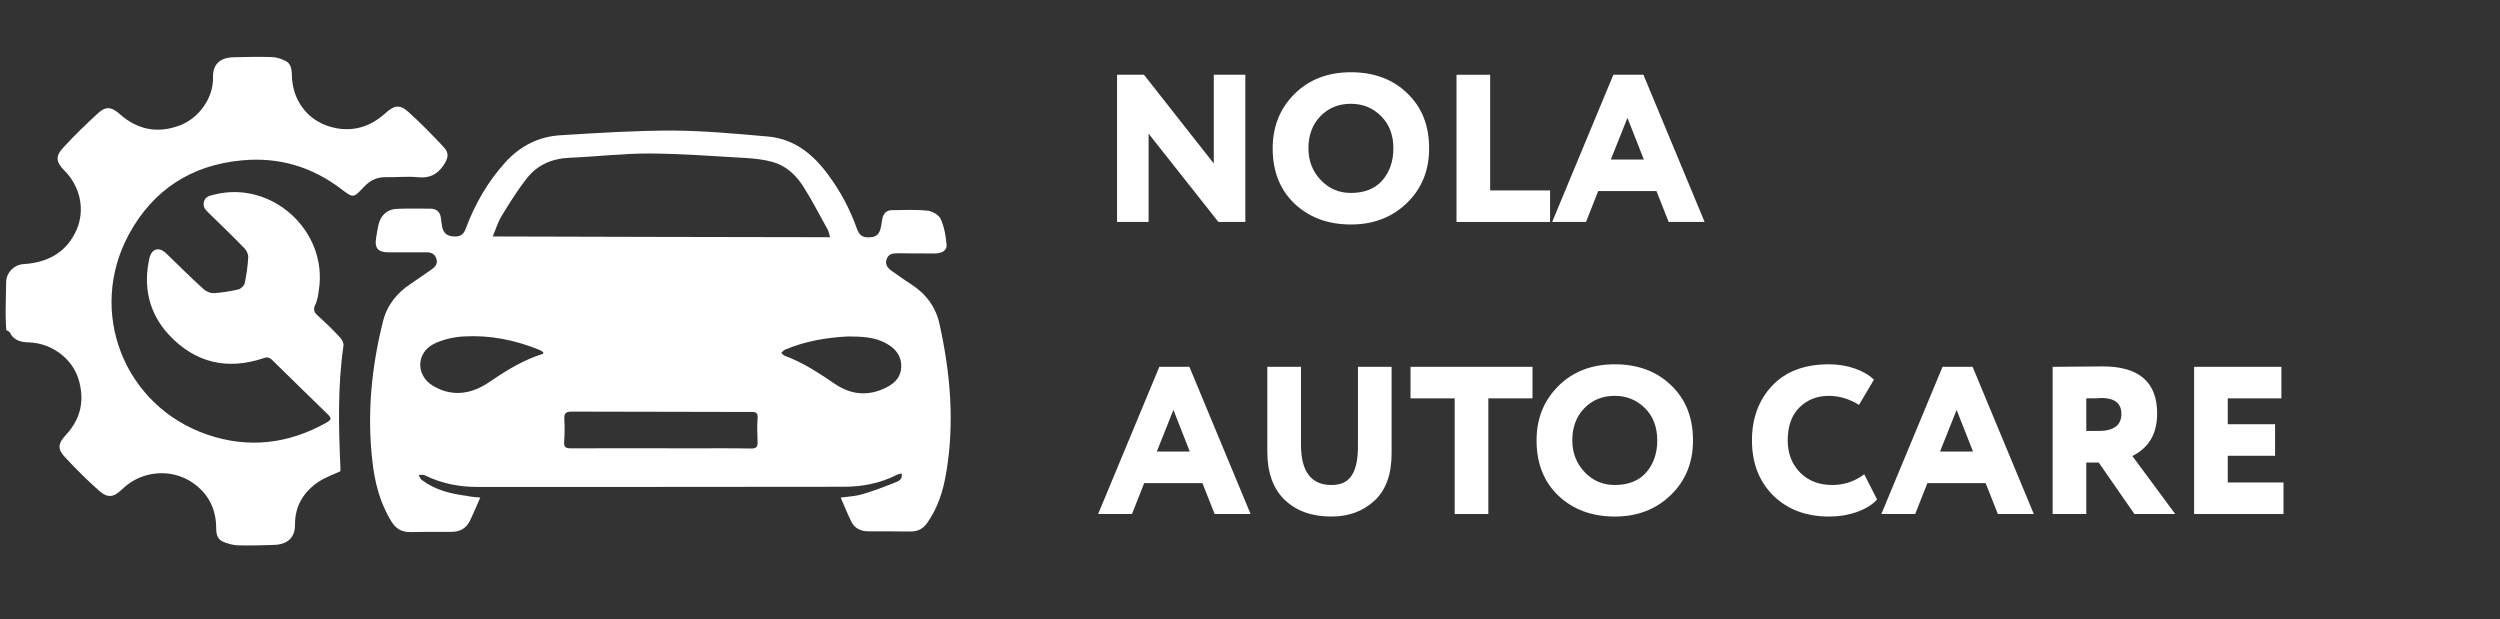 <svg width="214" height="53" viewBox="0 0 214 53" fill="none" xmlns="http://www.w3.org/2000/svg">
<rect x="0" y="0" width="214" height="53" fill="#333333" stroke="none"/>
<path d="M106.6 6.4V19H104.296L98.32 11.44V19H95.62V6.4H97.924L103.9 13.996V6.4H106.6Z" fill="white"/>
<path d="M108.941 12.7C108.941 10.84 109.559 9.292 110.795 8.056C112.043 6.808 113.657 6.184 115.637 6.184C117.605 6.184 119.207 6.778 120.443 7.966C121.703 9.154 122.333 10.732 122.333 12.7C122.333 14.596 121.697 16.156 120.425 17.38C119.165 18.604 117.569 19.216 115.637 19.216C113.681 19.216 112.073 18.622 110.813 17.434C109.565 16.246 108.941 14.668 108.941 12.7ZM112.001 12.7C112.001 13.768 112.355 14.674 113.063 15.418C113.759 16.15 114.617 16.516 115.637 16.516C116.789 16.516 117.683 16.162 118.319 15.454C118.955 14.722 119.273 13.804 119.273 12.7C119.273 11.56 118.925 10.642 118.229 9.946C117.521 9.238 116.657 8.884 115.637 8.884C114.581 8.884 113.711 9.238 113.027 9.946C112.343 10.654 112.001 11.572 112.001 12.7Z" fill="white"/>
<path d="M132.687 19H124.677V6.4H127.557V16.3H132.687V19Z" fill="white"/>
<path d="M135.763 19H132.865L138.103 6.4H140.677L145.915 19H142.837L141.793 16.354H136.807L135.763 19ZM140.713 13.654L139.309 10.09L137.887 13.654H140.713Z" fill="white"/>
<path d="M96.898 44H94L99.238 31.4H101.812L107.05 44H103.972L102.928 41.354H97.942L96.898 44ZM101.848 38.654L100.444 35.09L99.022 38.654H101.848Z" fill="white"/>
<path d="M116.241 31.4H119.121V38.798C119.121 40.61 118.629 41.966 117.645 42.866C116.673 43.766 115.449 44.216 113.973 44.216C112.293 44.216 110.961 43.742 109.977 42.794C108.981 41.834 108.483 40.46 108.483 38.672V31.4H111.363V38.06C111.363 40.364 112.233 41.516 113.973 41.516C114.777 41.516 115.353 41.246 115.701 40.706C116.061 40.166 116.241 39.338 116.241 38.222V31.4Z" fill="white"/>
<path d="M124.521 34.1H120.741V31.4H131.181V34.1H127.401V44H124.521V34.1Z" fill="white"/>
<path d="M131.529 37.7C131.529 35.84 132.147 34.292 133.383 33.056C134.631 31.808 136.245 31.184 138.225 31.184C140.193 31.184 141.795 31.778 143.031 32.966C144.291 34.154 144.921 35.732 144.921 37.7C144.921 39.596 144.285 41.156 143.013 42.38C141.753 43.604 140.157 44.216 138.225 44.216C136.269 44.216 134.661 43.622 133.401 42.434C132.153 41.246 131.529 39.668 131.529 37.7ZM134.589 37.7C134.589 38.768 134.943 39.674 135.651 40.418C136.347 41.15 137.205 41.516 138.225 41.516C139.377 41.516 140.271 41.162 140.907 40.454C141.543 39.722 141.861 38.804 141.861 37.7C141.861 36.56 141.513 35.642 140.817 34.946C140.109 34.238 139.245 33.884 138.225 33.884C137.169 33.884 136.299 34.238 135.615 34.946C134.931 35.654 134.589 36.572 134.589 37.7Z" fill="white"/>
<path d="M159.58 40.598L160.678 42.758C160.294 43.19 159.724 43.544 158.968 43.82C158.224 44.084 157.426 44.216 156.574 44.216C154.618 44.216 153.028 43.622 151.804 42.434C150.58 41.222 149.968 39.644 149.968 37.7C149.968 35.804 150.544 34.244 151.696 33.02C152.848 31.796 154.468 31.184 156.556 31.184C157.348 31.184 158.086 31.304 158.77 31.544C159.454 31.784 160 32.102 160.408 32.498L159.13 34.658C158.29 34.142 157.432 33.884 156.556 33.884C155.536 33.884 154.69 34.22 154.018 34.892C153.358 35.552 153.028 36.488 153.028 37.7C153.028 38.804 153.382 39.722 154.09 40.454C154.798 41.162 155.716 41.516 156.844 41.516C157.852 41.516 158.764 41.21 159.58 40.598Z" fill="white"/>
<path d="M163.941 44H161.043L166.281 31.4H168.855L174.093 44H171.015L169.971 41.354H164.985L163.941 44ZM168.891 38.654L167.487 35.09L166.065 38.654H168.891Z" fill="white"/>
<path d="M178.586 39.59V44H175.706V31.4C176.39 31.4 177.146 31.394 177.974 31.382C178.802 31.37 179.474 31.364 179.99 31.364C183.098 31.364 184.652 32.708 184.652 35.396C184.652 37.124 183.944 38.336 182.528 39.032L186.2 44H182.708L179.648 39.59H178.586ZM179.846 34.064C179.834 34.064 179.78 34.07 179.684 34.082C179.588 34.082 179.438 34.088 179.234 34.1C179.03 34.1 178.814 34.1 178.586 34.1V36.89H179.63C180.938 36.89 181.592 36.404 181.592 35.432C181.592 34.52 181.01 34.064 179.846 34.064Z" fill="white"/>
<path d="M195.467 44H187.817V31.4H195.287V34.1H190.697V36.314H194.747V39.014H190.697V41.3H195.467V44Z" fill="white"/>
<path d="M0.479 26.771C0.495 25.909 0.51 25.031 0.526 24.169C0.526 23.355 1.196 22.653 2.026 22.605C4.084 22.477 5.695 21.615 6.557 19.667C7.307 17.927 6.86 15.948 5.504 14.591C4.802 13.888 4.722 13.394 5.392 12.659C6.333 11.622 7.354 10.648 8.391 9.69C9.077 9.067 9.556 9.147 10.258 9.77C11.758 11.111 13.496 11.446 15.363 10.744C17.022 10.137 18.282 8.381 18.235 6.609C18.203 5.491 18.857 4.917 20.021 4.901C21.106 4.869 22.191 4.853 23.276 4.885C23.659 4.901 24.073 5.029 24.424 5.204C24.887 5.428 24.967 5.891 24.983 6.385C24.999 8.493 26.243 10.249 28.237 10.839C30.008 11.366 31.619 10.935 32.991 9.69C33.725 9.019 34.204 8.908 34.938 9.562C36.007 10.52 37.012 11.558 38.001 12.611C38.479 13.122 38.352 13.569 37.969 14.144C37.41 14.974 36.724 15.277 35.735 15.166C34.874 15.086 33.996 15.181 33.119 15.166C32.305 15.134 31.683 15.421 31.141 16.012C30.232 16.985 30.232 16.953 29.195 16.171C26.674 14.256 23.834 13.425 20.691 13.729C16.384 14.128 13.114 16.251 11.056 20.019C7.434 26.644 10.593 34.737 17.724 37.196C21.25 38.409 24.664 38.01 27.918 36.19C28.397 35.919 28.413 35.807 27.998 35.408C26.435 33.875 24.855 32.359 23.292 30.81C23.037 30.571 22.829 30.555 22.542 30.666C19.431 31.704 16.687 31.05 14.454 28.655C12.747 26.803 12.236 24.552 12.794 22.094C12.986 21.28 13.608 21.104 14.214 21.679C15.283 22.701 16.32 23.754 17.421 24.744C17.644 24.951 18.011 25.111 18.298 25.095C19 25.047 19.718 24.935 20.404 24.776C20.612 24.728 20.899 24.456 20.947 24.249C21.106 23.515 21.202 22.78 21.25 22.03C21.266 21.791 21.122 21.471 20.963 21.296C19.958 20.258 18.921 19.252 17.884 18.247C17.612 17.975 17.341 17.736 17.453 17.289C17.565 16.826 17.931 16.762 18.298 16.666C23.26 15.389 28.078 19.763 27.296 24.824C27.232 25.239 27.184 25.686 26.993 26.069C26.77 26.532 26.913 26.771 27.248 27.059C27.902 27.649 28.524 28.256 29.115 28.895C29.274 29.07 29.434 29.373 29.402 29.581C28.891 33.109 28.987 36.653 29.147 40.197C29.147 40.261 29.131 40.341 29.131 40.341C28.493 40.644 27.87 40.851 27.328 41.203C26.004 42.065 25.238 43.31 25.254 44.89C25.27 46.056 24.568 46.614 23.435 46.646C22.398 46.678 21.361 46.71 20.34 46.678C19.926 46.662 19.495 46.535 19.096 46.375C18.617 46.167 18.506 45.72 18.506 45.225C18.506 43.581 17.852 42.256 16.48 41.314C14.629 40.053 12.093 40.293 10.481 41.857C9.716 42.592 9.237 42.671 8.455 41.985C7.45 41.091 6.493 40.133 5.568 39.143C4.898 38.425 4.961 37.962 5.631 37.244C6.94 35.839 7.275 34.21 6.7 32.391C6.142 30.651 4.387 29.373 2.489 29.309C1.787 29.294 1.181 29.15 0.846 28.463C0.798 28.368 0.654 28.336 0.542 28.256C0.495 27.777 0.495 27.282 0.479 26.771Z" fill="white"/>
<path d="M41.112 42.591C40.777 43.342 40.505 44.012 40.186 44.651C39.867 45.273 39.309 45.529 38.607 45.529C37.442 45.513 36.294 45.529 35.129 45.545C34.427 45.561 33.901 45.273 33.534 44.683C32.529 43.086 32.082 41.314 31.875 39.478C31.412 35.424 31.795 31.449 32.784 27.506C33.135 26.117 33.98 25.063 35.177 24.281C35.783 23.882 36.373 23.451 36.98 23.036C37.299 22.812 37.49 22.525 37.347 22.126C37.219 21.727 36.9 21.599 36.501 21.599C35.416 21.599 34.331 21.599 33.247 21.599C32.353 21.599 32.05 21.232 32.194 20.37C32.258 19.971 32.321 19.556 32.417 19.157C32.624 18.406 33.167 17.911 33.949 17.879C34.906 17.831 35.879 17.863 36.836 17.863C37.379 17.863 37.698 18.151 37.745 18.709C37.761 18.917 37.809 19.125 37.841 19.348C37.905 19.843 38.176 20.162 38.687 20.226C39.325 20.306 39.66 20.146 39.867 19.572C40.649 17.48 41.734 15.581 43.233 13.92C44.51 12.5 46.105 11.685 48.004 11.574C51.178 11.382 54.369 11.175 57.559 11.175C60.272 11.191 63 11.446 65.712 11.685C67.961 11.877 69.572 13.17 70.88 14.942C71.933 16.363 72.747 17.879 73.337 19.54C73.561 20.194 73.88 20.37 74.55 20.306C75.076 20.258 75.316 19.987 75.427 19.332C75.459 19.14 75.491 18.949 75.523 18.757C75.603 18.294 75.874 17.991 76.337 17.991C77.374 17.975 78.41 17.927 79.431 18.039C79.83 18.087 80.373 18.406 80.532 18.757C80.835 19.444 80.963 20.21 81.027 20.96C81.075 21.423 80.628 21.695 80.038 21.695C78.969 21.695 77.9 21.695 76.831 21.679C76.4 21.679 76.033 21.743 75.89 22.206C75.746 22.653 75.986 22.94 76.337 23.195C76.879 23.562 77.405 23.962 77.964 24.313C79.24 25.127 80.102 26.26 80.421 27.729C81.362 31.976 81.729 36.254 80.979 40.564C80.724 42.065 80.261 43.501 79.368 44.763C79.017 45.257 78.57 45.497 77.964 45.497C76.751 45.481 75.539 45.481 74.326 45.481C73.672 45.481 73.162 45.225 72.875 44.651C72.556 44.012 72.284 43.342 71.965 42.591C72.651 42.496 73.226 42.48 73.768 42.32C74.757 42.033 75.714 41.666 76.672 41.282C76.927 41.187 77.278 41.027 77.182 40.532C77.022 40.58 76.879 40.58 76.767 40.644C75.347 41.378 73.8 41.666 72.221 41.666C61.755 41.681 51.306 41.681 40.84 41.681C39.277 41.681 37.761 41.378 36.342 40.676C36.198 40.612 36.007 40.66 35.831 40.66C35.927 40.819 35.991 41.011 36.134 41.107C37.267 41.953 38.591 42.272 39.963 42.448C40.298 42.528 40.633 42.544 41.112 42.591ZM71.056 20.306C70.96 20.018 70.944 19.795 70.833 19.619C70.131 18.358 69.477 17.081 68.711 15.884C68.089 14.942 67.243 14.16 66.111 13.857C65.361 13.649 64.579 13.569 63.797 13.521C61.037 13.362 58.293 13.154 55.533 13.138C53.284 13.138 51.019 13.409 48.753 13.505C47.254 13.569 45.993 14.112 45.084 15.277C44.286 16.299 43.6 17.401 42.93 18.502C42.627 18.997 42.452 19.587 42.181 20.242C51.864 20.274 61.42 20.29 71.056 20.306ZM48.945 35.232C48.418 35.232 48.275 35.392 48.307 35.903C48.339 36.541 48.339 37.18 48.291 37.818C48.259 38.281 48.434 38.377 48.865 38.377C52.359 38.361 55.837 38.377 59.33 38.377C60.989 38.377 62.649 38.361 64.292 38.393C64.754 38.393 64.866 38.249 64.85 37.818C64.818 37.148 64.802 36.461 64.85 35.791C64.882 35.344 64.707 35.248 64.308 35.264L48.945 35.232ZM46.488 30.283C46.488 30.235 46.504 30.188 46.504 30.14C46.392 30.076 46.281 29.996 46.169 29.948C44.095 29.102 41.941 28.671 39.708 28.799C38.862 28.847 37.969 29.038 37.203 29.405C35.64 30.14 35.56 32.071 36.996 32.981C38.272 33.779 39.644 33.843 41.016 33.205C41.399 33.029 41.766 32.79 42.117 32.55C43.473 31.624 44.893 30.778 46.488 30.283ZM72.588 28.799C70.705 28.894 68.902 29.214 67.195 29.932C67.068 29.98 66.972 30.124 66.876 30.219C66.972 30.299 67.052 30.395 67.147 30.443C68.727 31.018 70.115 31.944 71.503 32.885C72.907 33.827 74.39 33.923 75.89 33.157C76.608 32.79 77.134 32.247 77.15 31.385C77.166 30.475 76.672 29.852 75.906 29.421C74.853 28.815 73.688 28.815 72.588 28.799Z" fill="white"/>
</svg>
